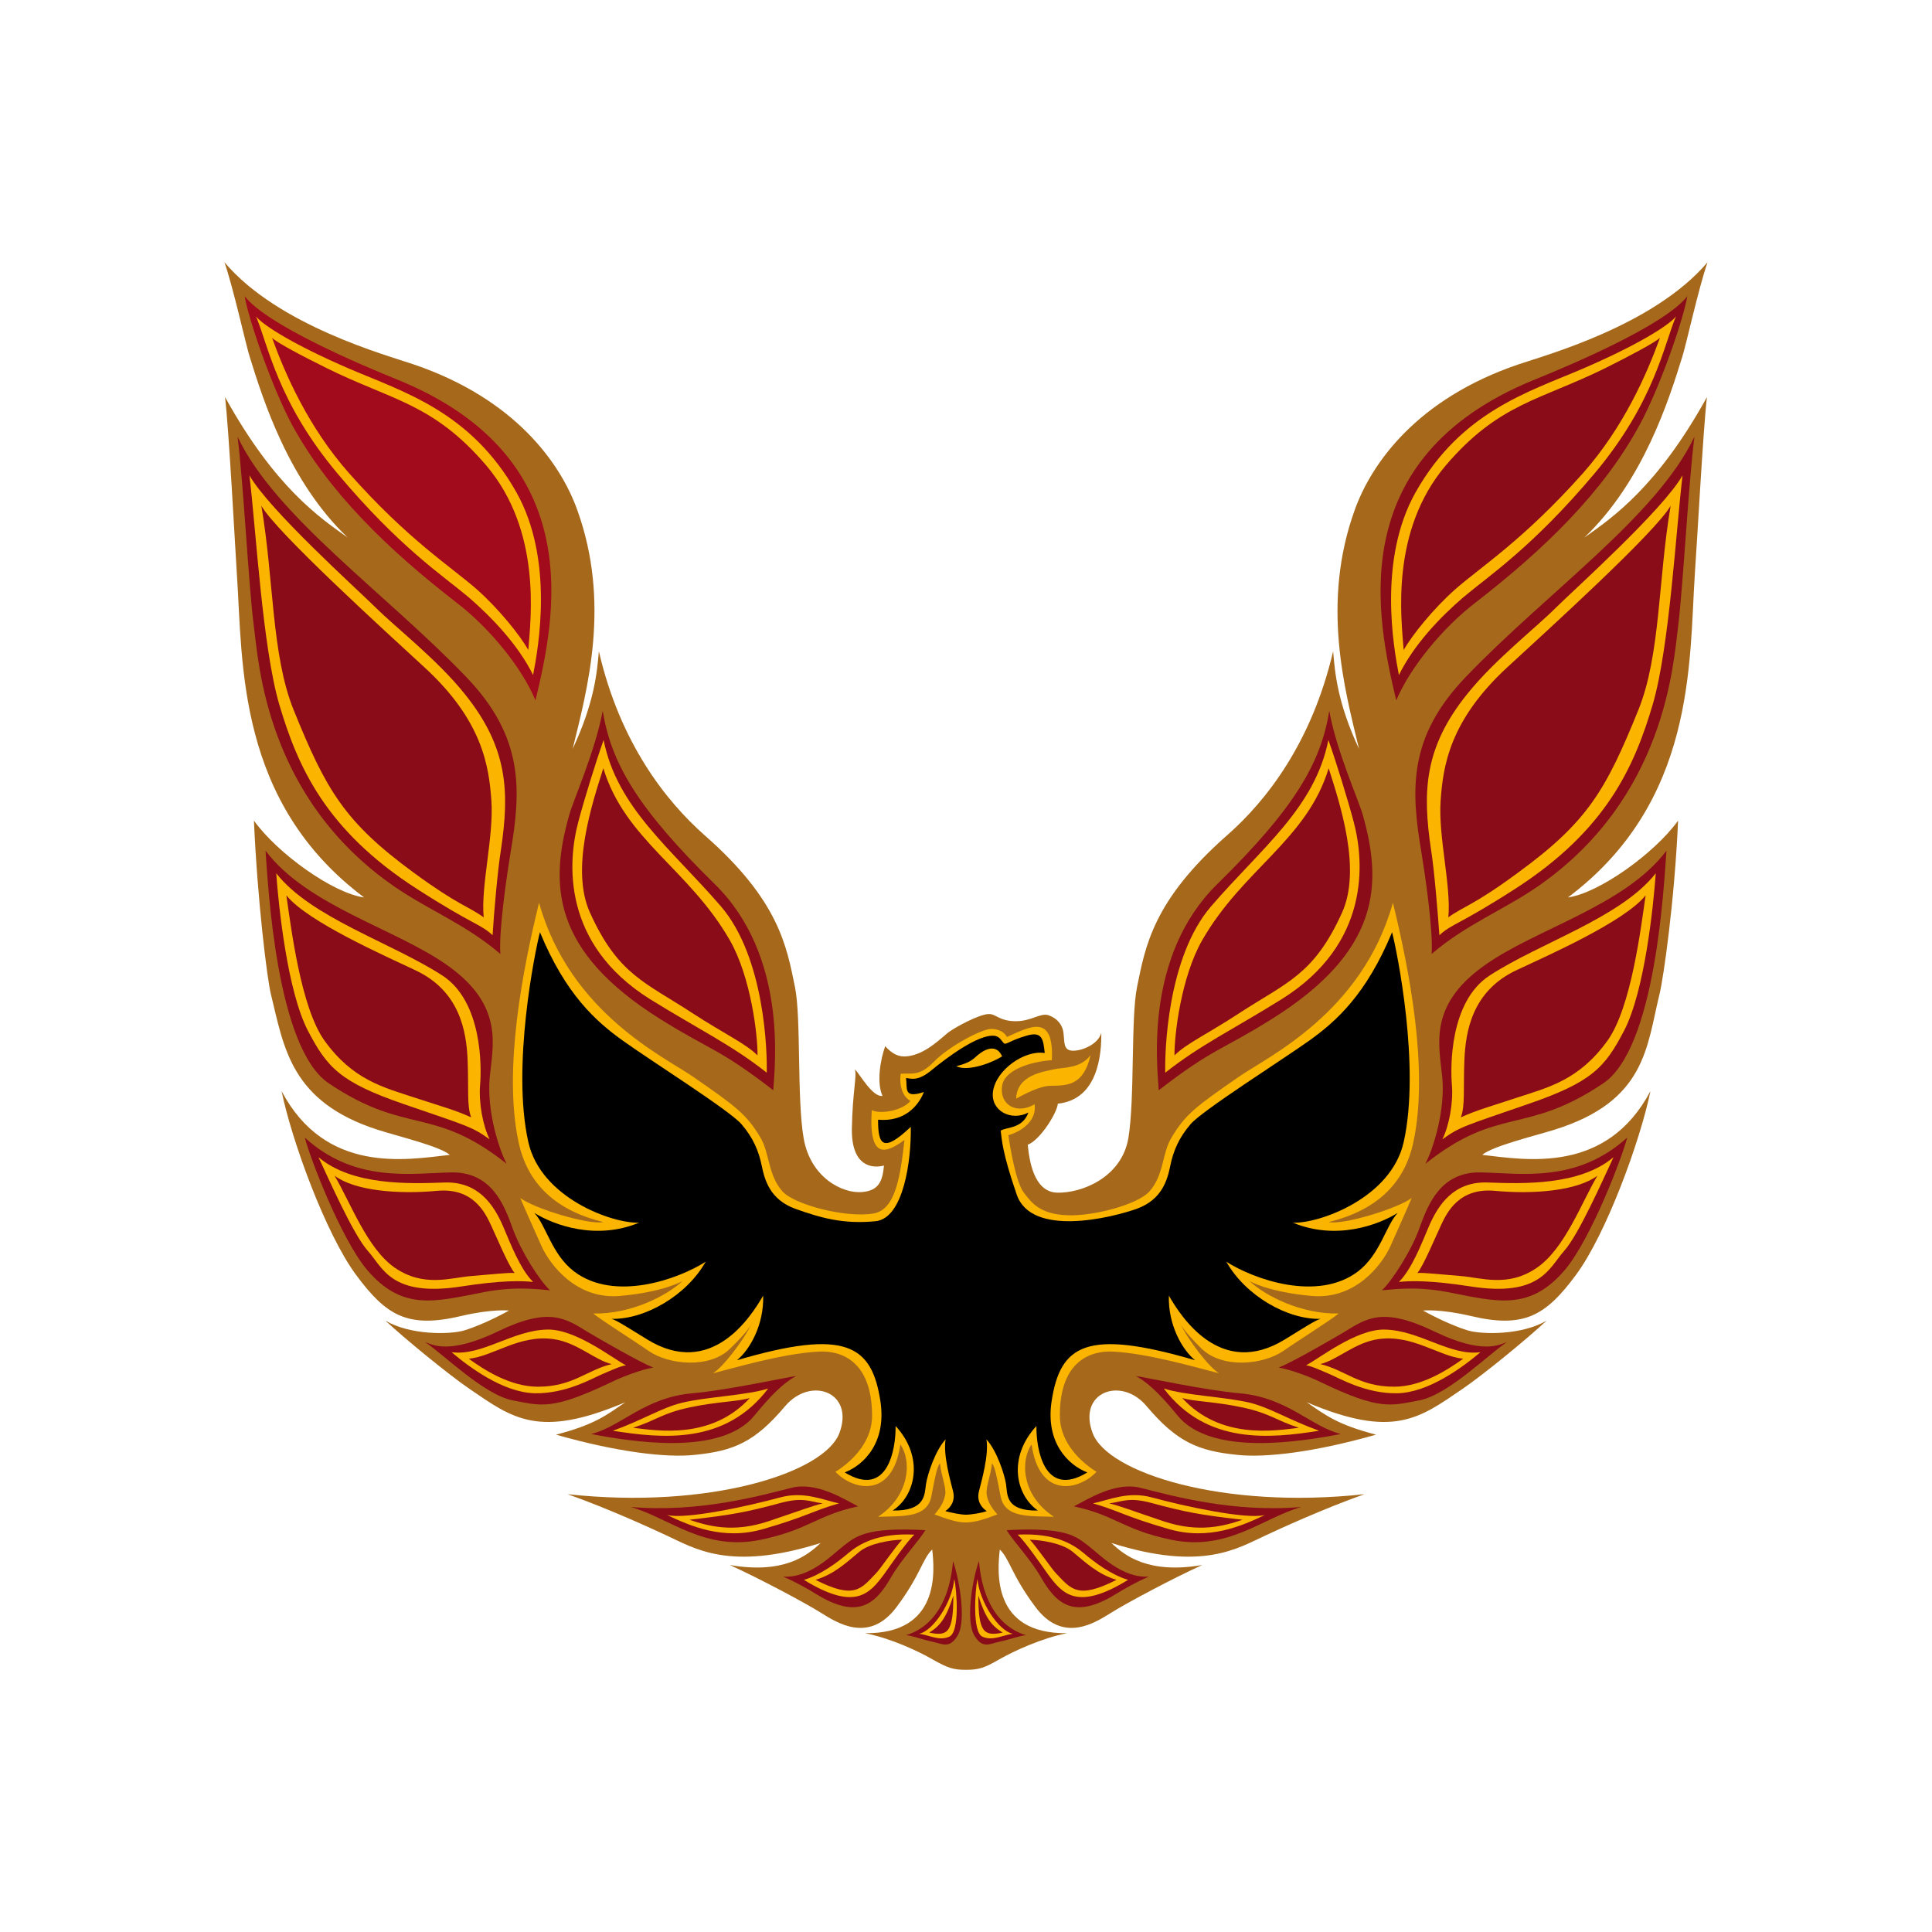 <?xml version="1.0" encoding="UTF-8"?>
<!-- Generator: Adobe Illustrator 27.1.1, SVG Export Plug-In . SVG Version: 6.00 Build 0)  -->
<svg xmlns="http://www.w3.org/2000/svg" xmlns:xlink="http://www.w3.org/1999/xlink" version="1.1" id="Layer_1" x="0px" y="0px" viewBox="0 0 1728 1728" style="enable-background:new 0 0 1728 1728;" xml:space="preserve">
<style type="text/css">
	.st0{fill-rule:evenodd;clip-rule:evenodd;fill:#A6691B;}
	.st1{fill-rule:evenodd;clip-rule:evenodd;fill:#890C18;}
	.st2{fill-rule:evenodd;clip-rule:evenodd;fill:#A20B1B;}
	.st3{fill-rule:evenodd;clip-rule:evenodd;fill:#FBB500;}
	.st4{fill-rule:evenodd;clip-rule:evenodd;}
</style>
<g>
	<path class="st0" d="M761.91,1010.02c0.53-33.54,4.79-48.18,2.66-53.78c4.79,5.06,15.97,25.29,24.76,23.96   c-5.32-11.45-2.13-31.95,2.4-44.46c6.12,6.65,11.71,9.85,19.43,9.05c16.5-1.6,30.35-16.24,37.27-21.56   c6.92-5.06,26.89-15.71,35.41-16.24c6.92-0.53,9.58,6.39,24.76,6.39c14.11,0,21.83-7.72,29.28-5.32   c7.45,2.66,12.51,8.25,13.31,15.97c1.06,7.99-0.27,15.17,7.72,15.71c8.25,0.53,23.43-5.59,26.09-15.97   c0.27,18.63-2.66,59.63-38.86,63.36c-0.53,7.99-15.71,32.48-26.89,36.74c1.33,13.84,5.32,42.33,26.35,42.86   c21.56,0.53,57.5-13.31,63.62-48.72c5.86-35.41,2.13-107.28,7.72-134.97c7.45-36.74,14.38-77.73,80.66-136.03   c34.87-30.61,75.6-82.53,94.77-164.52c1.6,18.9,3.73,45.79,23.16,87.32c-12.78-53.24-34.08-130.18-3.73-214.03   c14.91-41.26,55.37-99.03,146.41-129.91c24.23-8.25,120.86-34.61,169.04-91.31c-7.99,22.89-19.43,75.07-22.63,84.66   c-11.98,38.6-34.87,111.27-87.58,161.59c25.55-18.1,65.22-45.26,109.68-125.65c-3.46,29.02-8.79,130.18-10.91,159.46   c-5.06,78.53,0.53,202.59-113.4,288.04c27.42-3.73,77.2-39.13,98.5-68.68c-3.19,72.14-13.05,140.29-16.5,154.67   c-11.71,47.65-11.98,96.37-94.5,121.92c-17.3,5.33-55.37,14.64-64.16,22.36c39.4,4.53,111.01,17.3,150.41-56.97   c-9.05,44.19-39.4,127.52-66.55,164.25c-27.15,36.74-46.59,48.18-94.5,36.74c-27.42-6.39-42.33-4.79-42.33-4.79   s21.03,11.98,40.2,17.84c12.78,3.73,48.18,4.26,70.28-8.78c-16.77,15.71-55.64,47.65-75.07,60.96   c-38.6,26.35-61.76,44.99-139.49,11.98c16.77,11.45,27.15,19.96,62.03,29.02c-55.11,15.71-98.76,20.76-123.79,18.1   c-35.14-3.46-54.31-11.45-81.46-43.66c-22.9-27.15-62.03-12.24-48.18,24.23c13.31,35.41,116.07,68.41,243.05,54.57   c-37.53,13.31-76.67,31.41-88.12,36.74c-25.02,11.45-56.43,32.74-138.16,6.92c11.98,11.45,33.28,27.95,81.19,19.7   c-25.82,11.71-67.88,34.07-81.73,42.86c-13.84,8.52-42.86,27.95-67.62-5.59c-21.29-28.48-22.89-42.86-31.68-51.11   c-2.13,19.17-7.45,75.6,60.16,74.81c-22.1,4.26-47.12,15.71-60.7,23.43c-13.31,7.72-18.37,9.32-29.81,9.32   c-11.18,0-16.24-1.6-29.82-9.32c-13.31-7.72-38.33-19.17-60.43-23.43c67.35,0.8,62.29-55.64,60.16-74.81   c-8.78,8.25-10.38,22.63-31.68,51.11c-24.76,33.54-53.78,14.11-67.62,5.59c-13.84-8.78-55.9-31.15-81.73-42.86   c47.92,8.25,69.21-8.25,81.19-19.7c-81.73,25.82-113.14,4.53-138.16-6.92c-11.45-5.33-50.58-23.43-88.12-36.74   c126.98,13.84,229.74-19.17,243.05-54.57c13.84-36.47-25.29-51.38-48.45-24.23c-27.15,32.21-46.05,40.2-81.19,43.66   c-25.02,2.66-68.68-2.4-123.79-18.1c34.87-9.05,45.26-17.57,62.03-29.02c-77.73,33.01-100.89,14.37-139.49-11.98   c-19.43-13.31-58.3-45.26-75.07-60.96c22.1,13.04,57.5,12.51,70.28,8.78c19.17-5.86,40.2-17.84,40.2-17.84s-15.17-1.6-42.33,4.79   c-48.18,11.45-67.35,0-94.5-36.74c-27.15-36.74-57.5-120.06-66.55-164.25c39.4,74.27,111.01,61.49,150.41,56.97   c-8.79-7.72-46.85-16.77-64.16-22.36c-78.26-25.02-84.12-73.74-95.83-121.39c-3.46-14.37-11.98-83.06-15.17-155.2   c21.3,29.55,70.81,64.95,98.5,68.68C211.65,717.19,217.24,593.13,211.92,514.6c-1.86-29.28-7.19-130.44-10.65-159.46   c44.46,80.39,84.12,107.55,109.68,125.65c-52.71-50.31-75.6-122.99-87.58-161.59c-3.19-9.59-14.64-61.76-22.63-84.66   c47.92,56.7,144.82,83.06,169.04,91.31c91.04,30.88,131.51,88.65,146.41,129.91c30.35,83.86,9.05,160.79-3.99,214.03   c19.43-41.53,21.83-68.42,23.43-87.32c18.9,81.99,59.9,133.9,94.5,164.52c66.55,58.3,73.47,99.29,80.93,136.03   c5.59,27.69,1.6,99.56,7.72,134.97c6.12,35.41,34.87,49.78,52.44,48.18c14.91-1.33,18.1-9.85,19.43-23.69   C780.54,1045.15,761.64,1043.82,761.91,1010.02L761.91,1010.02z"></path>
	<path class="st1" d="M875.58,1396.29c-4.79,12.51-12.51,51.64-4.26,66.29c7.45,12.78,14.11,7.45,22.36,5.86   c9.85-2.13,19.43-5.86,24.23-5.86C901.14,1457.78,879.57,1441.81,875.58,1396.29L875.58,1396.29z"></path>
	<path class="st1" d="M810.09,1462.57c4.53,0,14.38,3.73,23.96,5.86c8.52,1.6,15.18,6.92,22.63-5.86   c8.25-14.64,0.27-53.78-4.26-66.29C848.43,1441.81,826.86,1457.78,810.09,1462.57L810.09,1462.57z"></path>
	<path class="st1" d="M754.72,1382.44c-10.65,8.25-30.35,29.28-54.31,27.69c11.18,4.79,21.56,10.65,29.28,15.44   c37.8,23.43,53.51,9.32,67.62-15.44c9.58-16.24,25.02-32.48,30.35-41.53C774.15,1365.67,765.64,1374.19,754.72,1382.44   L754.72,1382.44z"></path>
	<path class="st1" d="M767.5,1347.3c-13.31-6.92-37.8-22.36-59.9-16.51c-27.42,6.92-82.79,22.36-143.49,17.04   c35.14,10.12,66.02,39.93,116.6,29.28C723.84,1368.07,730.23,1355.29,767.5,1347.3L767.5,1347.3z"></path>
	<path class="st1" d="M619.49,1246.14c-43.12,3.73-63.89,29.81-90.78,36.47c36.74,6.92,111.01,18.9,142.95-13.04   c4.79-4.79,22.36-29.28,40.47-38.87C702.54,1232.03,650.1,1243.48,619.49,1246.14L619.49,1246.14z"></path>
	<path class="st1" d="M584.35,1223.25c-13.04-5.33-47.92-25.56-58.3-31.68c-19.97-12.24-34.34-23.16-80.66-0.8   c-44.19,21.3-58.83,11.71-65.22,9.58c16.77,11.18,52.98,47.38,78.53,52.18c25.29,4.79,34.87,9.05,87.32-15.97   C562.78,1228.31,580.35,1223.52,584.35,1223.25L584.35,1223.25z"></path>
	<path class="st1" d="M491.97,1154.04c-9.58-8.79-26.36-35.41-33.54-55.64c-7.45-20.5-18.64-50.58-55.11-49.78   c-36.21,0.8-85.99,9.58-130.71-31.15c4.79,18.64,32.21,89.98,55.37,117.93c31.95,37.8,61.23,28.75,105.15,20.23   C462.69,1150.04,482.92,1153.5,491.97,1154.04L491.97,1154.04z"></path>
	<path class="st1" d="M453.11,1040.9c-7.72-15.17-17.57-47.92-15.17-76.67c2.66-28.48,13.31-64.16-36.74-100.09   c-46.59-33.54-125.92-53.24-163.72-103.29c2.4,31.94,9.59,176.76,56.7,208.17C363.93,1015.87,387.09,988.45,453.11,1040.9   L453.11,1040.9z"></path>
	<path class="st1" d="M447.52,853.22c-1.6-21.56,6.66-75.87,9.05-90.24c9.58-56.44,12.24-103.56-39.67-157.6   c-72.41-75.34-170.64-143.49-204.45-214.83c5.32,41,9.85,133.64,14.64,169.84c4.26,32.48,10.91,153.6,126.18,232.93   C384.42,814.62,416.37,826.6,447.52,853.22L447.52,853.22z"></path>
	<path class="st2" d="M478.93,626.41c17.04-71.08,49.78-215.9-122.46-286.44c-34.34-13.84-117.66-49.25-137.63-75.07   c3.46,21.03,24.76,82.26,42.33,115c32.74,60.16,85.45,111.28,146.95,158.93C437.67,561.45,466.68,596.86,478.93,626.41   L478.93,626.41z"></path>
	<path class="st1" d="M691.63,975.14c1.33-22.1,13.04-120.33-52.44-184.48c-68.68-67.35-92.64-108.08-100.09-154.93   c-6.66,35.67-25.82,78.8-29.82,92.64c-18.1,63.09-15.44,122.46,80.93,182.89C636.53,940.27,642.38,937.08,691.63,975.14   L691.63,975.14z"></path>
	<path class="st1" d="M900.34,1368.6c5.32,9.05,20.76,25.29,30.35,41.53c14.11,24.76,29.81,38.87,67.62,15.44   c7.72-4.79,18.1-10.65,29.28-15.44c-23.96,1.6-43.66-19.43-54.31-27.69C962.36,1374.19,953.85,1365.67,900.34,1368.6L900.34,1368.6   z"></path>
	<path class="st1" d="M1047.28,1377.12c50.58,10.65,81.46-19.17,116.6-29.28c-60.7,5.32-116.07-10.12-143.49-17.04   c-22.1-5.86-46.59,9.59-59.9,16.51C997.77,1355.29,1004.16,1368.07,1047.28,1377.12L1047.28,1377.12z"></path>
	<path class="st1" d="M1015.87,1230.7c18.1,9.59,35.67,34.08,40.47,38.87c31.94,31.95,106.22,19.97,142.95,13.04   c-26.89-6.66-47.65-32.74-90.78-36.47C1077.9,1243.48,1025.19,1232.03,1015.87,1230.7L1015.87,1230.7z"></path>
	<path class="st1" d="M1181.99,1236.56c52.18,25.02,61.76,20.76,87.32,15.97c25.56-4.79,61.76-41,78.53-52.18   c-6.39,2.13-21.03,11.71-65.22-9.58c-46.32-22.36-60.69-11.45-80.66,0.8c-10.38,6.12-45.26,26.35-58.3,31.68   C1147.65,1223.52,1165.22,1228.31,1181.99,1236.56L1181.99,1236.56z"></path>
	<path class="st1" d="M1294.59,1155.63c44.19,8.52,73.47,17.57,105.42-20.23c23.16-27.95,50.58-99.3,55.37-117.93   c-44.99,40.73-94.5,31.95-130.97,31.15c-36.21-0.8-47.39,29.28-54.84,49.78c-7.19,20.23-24.23,46.85-33.54,55.64   C1245.08,1153.5,1265.31,1150.04,1294.59,1155.63L1294.59,1155.63z"></path>
	<path class="st1" d="M1433.82,969.02c47.12-31.41,54.31-176.23,56.7-208.17c-37.8,50.05-117.4,69.74-163.72,103.29   c-50.05,35.94-39.4,71.61-36.74,100.09c2.4,28.75-7.45,61.49-15.17,76.67C1340.91,988.45,1364.07,1015.87,1433.82,969.02   L1433.82,969.02z"></path>
	<path class="st1" d="M1374.72,793.32c115.27-79.33,121.92-200.45,126.18-232.93c4.53-36.21,9.32-128.85,14.64-169.84   c-33.81,71.34-132.31,139.49-204.45,214.83c-51.91,54.04-49.25,101.16-39.67,157.6c2.4,14.38,10.65,68.68,9.05,90.24   C1311.63,826.6,1343.58,814.62,1374.72,793.32L1374.72,793.32z"></path>
	<path class="st1" d="M1319.88,538.83c61.49-47.65,114.2-98.76,146.68-158.93c17.84-32.74,39.13-93.97,42.59-115   c-19.96,25.82-103.29,61.23-137.63,75.07c-172.24,70.55-139.49,215.36-122.72,286.44C1261.32,596.86,1290.33,561.45,1319.88,538.83   L1319.88,538.83z"></path>
	<path class="st1" d="M1137.8,911.25c96.37-60.43,99.03-119.8,80.93-182.89c-3.99-13.84-23.43-56.97-29.82-92.64   c-7.45,46.85-31.41,87.58-100.09,154.93c-65.49,64.16-53.77,162.39-52.44,184.48C1085.62,937.08,1091.47,940.27,1137.8,911.25   L1137.8,911.25z"></path>
	<path class="st3" d="M781.34,1085.35c-25.29,4.26-70.55-7.98-81.19-19.43c-13.31-14.64-11.71-34.07-19.7-47.92   c-12.51-21.3-22.36-28.48-60.43-54.84c-25.02-17.57-110.21-56.7-137.9-155.73c-14.38,58.83-32.21,148.81-18.37,213.76   c7.99,38.07,33.81,61.5,75.87,71.88c-13.04,2.66-61.49-11.98-74.27-21.56c4.26,10.38,15.44,34.87,18.9,42.86   c7.72,17.04,31.41,48.18,70.28,44.73c39.13-3.46,55.9-13.31,55.9-13.31c-13.84,13.04-46.32,29.82-79.86,29.02   c9.05,7.19,37.54,25.02,49.25,33.27c18.37,12.78,54.84,16.24,73.21-1.86c18.63-18.1,19.96-23.69,19.96-23.69   c-8.25,17.3-27.15,41-35.41,45.79c18.1-4.53,62.56-17.84,94.77-19.43c19.7-1.07,47.38,7.98,47.65,56.97   c0.27,21.3-14.64,39.13-32.75,50.58c15.97,16.77,51.11,24.22,58.04-24.49c9.85,13.58,9.32,45.26-19.97,64.69   c22.1-0.8,43.66,1.33,47.65-18.1c3.73-19.43,5.06-26.09,7.72-29.82c1.33,11.98,5.59,21.03,4.79,27.69   c-1.07,6.39-3.99,11.71-9.59,18.1c9.85,3.73,19.43,7.19,27.95,7.19c8.78,0,18.37-3.46,28.22-7.19c-5.59-6.39-8.79-11.71-9.59-18.1   c-0.8-6.65,3.46-15.71,4.79-27.69c2.66,3.73,3.99,10.38,7.72,29.82c3.99,19.43,25.56,17.3,47.65,18.1   c-29.55-19.43-29.81-50.85-19.97-64.69c6.92,48.72,42.06,41.26,58.04,24.49c-18.1-11.45-33.01-29.28-32.75-50.58   c0-48.98,27.95-58.03,47.65-56.97c31.95,1.6,76.67,14.91,94.77,19.43c-8.25-4.79-27.15-28.49-35.41-45.79c0,0,1.33,5.59,19.7,23.69   c18.63,18.1,55.1,14.64,73.47,1.86c11.71-8.25,40.2-26.09,49.25-33.27c-33.54,0.8-66.02-15.97-79.86-29.02   c0,0,16.77,9.85,55.64,13.31c39.13,3.46,62.83-27.69,70.55-44.73c3.46-7.98,14.64-32.48,18.9-42.86   c-12.78,9.59-61.23,24.23-74.27,21.56c42.06-10.38,67.88-33.81,75.87-71.88c13.84-64.95-3.99-154.93-18.37-213.76   c-27.69,99.03-112.87,138.16-137.9,155.73c-38.07,26.36-47.92,33.54-60.43,54.84c-8.25,13.84-6.39,33.28-19.7,47.92   c-10.65,11.45-49.25,21.83-72.67,21.03c-25.02-0.8-32.48-11.18-39.4-20.23c-6.92-9.05-11.98-38.33-13.84-51.38   c13.84-3.99,25.56-14.38,23.43-27.69c-15.97,9.58-31.68,0.53-29.02-16.5c2.66-16.77,32.74-22.36,44.46-22.9   c2.13-43.12-20.76-29.28-40.2-20.76c0,0-2.93-7.19-14.11-7.19c-8.25,0-37.27,15.17-51.11,29.28   c-13.84,14.37-21.56,9.58-29.82,10.91c-1.33,11.18,1.86,20.23,8.78,24.22c-7.72,9.05-27.15,11.98-34.61,8.25   c-2.93,46.05,13.84,37.8,29.28,26.62C805.3,1051.28,801.31,1081.89,781.34,1085.35L781.34,1085.35z"></path>
	<path class="st3" d="M822.07,1461.24c9.59,1.33,17.84,6.65,26.89,2.66c9.58-3.99,6.92-41.53,4.53-51.64   C851.89,1432.76,834.58,1458.84,822.07,1461.24L822.07,1461.24z M831.12,1460.18c9.85-5.86,15.44-13.58,21.56-33.01   C852.69,1459.64,847.89,1463.9,831.12,1460.18L831.12,1460.18z"></path>
	<path class="st3" d="M758.45,1389.36c-9.05,7.72-24.22,19.17-39.4,23.69c45.52,27.95,58.57,12.78,71.88-5.32   c5.86-8.25,19.97-28.75,26.89-35.14C785.34,1370.99,768.83,1380.58,758.45,1389.36L758.45,1389.36z M783.74,1406.93   c-13.58,14.11-19.17,23.96-54.31,6.12c17.04-5.32,27.15-15.17,39.4-25.29c8.78-7.19,26.89-10.38,38.07-10.65   C800.78,1383.51,787.2,1403.47,783.74,1406.93L783.74,1406.93z"></path>
	<path class="st3" d="M697.75,1339.32c-28.22,7.72-84.39,19.97-101.16,15.71c19.97,9.32,49.78,23.16,86.25,12.51   c38.87-11.18,45.52-16.77,67.62-22.9C736.35,1341.71,719.05,1333.46,697.75,1339.32L697.75,1339.32z M616.56,1359.28   c37.8-4.26,51.64-6.92,81.19-14.91c20.5-5.59,26.09-1.33,38.07,0.27c-9.05,2.13-19.96,6.39-48.45,15.97   C655.43,1371.26,633.33,1364.87,616.56,1359.28L616.56,1359.28z"></path>
	<path class="st3" d="M687.1,1241.88c-18.64,6.12-55.37,7.45-77.2,12.78c-18.37,4.53-35.14,15.44-61.76,25.02   C592.33,1286.61,648.77,1292.46,687.1,1241.88L687.1,1241.88z M566.25,1277.02c21.3-6.92,25.55-12.78,50.05-18.1   c24.49-5.32,44.19-5.32,54.31-8.52C636.53,1287.67,588.34,1279.69,566.25,1277.02L566.25,1277.02z"></path>
	<path class="st3" d="M489.58,1189.17c-31.15,0.53-58.57,23.96-85.72,20.23c15.71,13.31,46.32,36.2,74.54,36.74   c27.95,0.53,51.91-13.58,60.16-17.04c8.25-3.46,15.97-7.19,21.3-7.99C548.68,1215.53,515.13,1188.64,489.58,1189.17L489.58,1189.17   z M481.06,1240.29c-24.76,0-48.18-15.18-61.76-25.02c21.83-2.13,45.26-21.83,75.6-17.57c21.3,2.93,36.74,18.64,52.18,22.36   C524.72,1225.38,512.47,1240.29,481.06,1240.29L481.06,1240.29z"></path>
	<path class="st3" d="M476.8,1146.58c-11.71-11.71-20.23-34.34-26.62-49.25c-8.52-19.96-22.63-41-53.24-39.66   c-30.88,1.07-81.73,2.93-112.07-22.63c9.05,19.17,30.88,68.95,44.19,83.86c13.58,15.17,20.76,41.53,83.86,31.68   C449.11,1144.98,466.68,1145.52,476.8,1146.58L476.8,1146.58z M353.01,1133.8c-24.76-17.3-39.4-58.03-53.77-82.26   c18.1,13.58,56.97,16.77,91.31,13.58c32.74-3.19,43.39,19.7,48.45,30.35c4.79,10.12,15.71,36.47,21.29,43.13   c-5.59-0.53-21.56,1.33-38.33,2.66C403.33,1142.59,379.37,1151.91,353.01,1133.8L353.01,1133.8z"></path>
	<path class="st3" d="M361.53,987.65c55.64,19.17,60.69,19.97,76.4,31.41c-6.12-12.51-9.85-32.74-8.52-48.72   c1.33-15.97,2.13-74.27-33.54-97.7c-46.05-29.81-117.4-51.64-148.81-91.57c2.13,29.28,9.85,104.88,28.22,140.56   C292.58,954.91,304.3,967.96,361.53,987.65L361.53,987.65z M256.11,800.78c18.9,23.69,88.65,54.31,115.54,67.09   c39.67,18.63,45.52,54.57,46.59,80.39c1.06,26.09-0.8,40.73,3.19,51.11c-15.44-6.92-24.49-9.05-50.31-17.57   c-28.49-9.32-55.64-15.97-80.93-51.11C268.89,900.87,260.37,829.53,256.11,800.78L256.11,800.78z"></path>
	<path class="st3" d="M372.71,794.92c51.38,33.01,56.17,30.88,67.88,41.53c1.07-18.9,4.53-58.3,7.45-76.4   c7.72-51.91,6.39-91.31-32.48-139.49c-24.49-30.61-62.29-59.9-79.6-77.2c-17.3-17.04-95.3-87.32-112.87-118.2   c5.86,48.45,11.71,153.6,26.62,204.71C266.23,685.77,291.25,742.47,372.71,794.92L372.71,794.92z M379.63,596.86   c51.91,47.65,57.77,88.38,59.9,119.79c2.13,31.95-9.58,75.6-6.92,103.82c-13.58-9.85-22.63-10.65-62.56-39.93   c-61.76-45.26-78.26-73.47-107.55-145.88c-19.7-48.98-17.57-116.87-28.75-182.35C246.79,475.73,345.56,565.45,379.63,596.86   L379.63,596.86z"></path>
	<path class="st3" d="M419.3,534.3c20.23,17.57,44.19,42.33,57.5,69.48c4.79-24.76,18.9-103.29-14.91-163.45   C421.16,368.18,361,350.61,312.55,329.85c-48.18-20.76-76.67-38.33-83.59-46.85c10.91,25.29,18.9,76.14,72.94,140.56   C357.27,489.58,395.87,514.6,419.3,534.3L419.3,534.3z M292.32,329.32c58.03,28.75,95.04,31.41,142.42,86.78   c50.05,58.83,39.93,137.1,37.8,165.31c-7.45-13.31-26.36-36.74-45.79-54.04c-22.89-20.23-61.49-44.19-114.74-104.35   c-36.21-41-56.97-88.38-68.68-120.86C247.59,306.42,269.69,318.14,292.32,329.32L292.32,329.32z"></path>
	<path class="st3" d="M581.42,893.68c42.86,26.62,73.21,41,104.35,65.75c0.53-18.1-1.6-103.02-41-148.81   c-44.99-52.18-92.91-88.12-104.89-148.81c-6.92,19.43-17.57,54.04-22.63,73.21C507.68,770.96,502.35,844.17,581.42,893.68   L581.42,893.68z M539.63,687.1c19.43,64.16,76.67,90.25,113.14,153.87c18.9,33.01,25.02,85.19,24.76,103.02   c-10.12-10.38-30.35-19.7-57.77-37.54c-42.59-27.95-66.82-34.34-92.11-90.24C510.08,777.35,529.51,719.05,539.63,687.1   L539.63,687.1z"></path>
	<path class="st3" d="M874.25,1412.26c-2.13,10.12-4.79,47.65,4.53,51.64c9.05,3.99,17.57-1.33,27.15-2.66   C893.15,1458.84,876.11,1432.76,874.25,1412.26L874.25,1412.26z M875.05,1427.17c6.12,19.43,11.71,27.15,21.83,33.01   C879.84,1463.9,875.05,1459.64,875.05,1427.17L875.05,1427.17z"></path>
	<path class="st3" d="M910.19,1372.59c6.92,6.39,21.03,26.89,26.89,35.14c13.31,18.1,26.35,33.28,71.88,5.32   c-15.17-4.53-30.35-15.97-39.4-23.69C959.17,1380.58,942.66,1370.99,910.19,1372.59L910.19,1372.59z M921.1,1377.12   c11.18,0.27,29.28,3.46,38.07,10.65c12.25,10.12,22.36,19.97,39.4,25.29c-35.14,17.84-40.73,7.99-54.31-6.12   C940.8,1403.47,927.22,1383.51,921.1,1377.12L921.1,1377.12z"></path>
	<path class="st3" d="M977.54,1344.64c21.83,6.12,28.75,11.71,67.62,22.9c36.47,10.65,66.29-3.19,86.25-12.51   c-16.77,4.26-72.94-7.99-101.16-15.71C1008.95,1333.46,991.65,1341.71,977.54,1344.64L977.54,1344.64z M1040.63,1360.61   c-28.49-9.58-39.4-13.84-48.45-15.97c11.98-1.6,17.57-5.86,38.07-0.27c29.55,7.99,43.39,10.65,81.19,14.91   C1094.67,1364.87,1072.57,1371.26,1040.63,1360.61L1040.63,1360.61z"></path>
	<path class="st3" d="M1179.86,1279.69c-26.62-9.58-43.66-20.5-61.76-25.02c-21.83-5.32-58.57-6.65-77.2-12.78   C1079.23,1292.46,1135.67,1286.61,1179.86,1279.69L1179.86,1279.69z M1057.4,1250.4c10.12,3.19,29.82,3.19,54.31,8.52   c24.49,5.33,28.75,11.18,50.05,18.1C1139.66,1279.69,1091.47,1287.67,1057.4,1250.4L1057.4,1250.4z"></path>
	<path class="st3" d="M1168.14,1221.12c5.33,0.8,13.04,4.53,21.3,7.99c8.25,3.46,32.21,17.57,60.16,17.04   c28.22-0.53,58.83-23.43,74.54-36.74c-27.15,3.72-54.57-19.7-85.72-20.23C1212.87,1188.64,1179.32,1215.53,1168.14,1221.12   L1168.14,1221.12z M1180.92,1220.05c15.44-3.72,30.88-19.43,52.18-22.36c30.35-4.26,53.77,15.44,75.6,17.57   c-13.84,9.85-37,25.02-61.76,25.02C1215.53,1240.29,1203.28,1225.38,1180.92,1220.05L1180.92,1220.05z"></path>
	<path class="st3" d="M1315.09,1150.57c62.83,9.85,70.28-16.5,83.86-31.68c13.31-14.91,35.14-64.69,44.19-83.86   c-30.35,25.56-81.19,23.69-112.07,22.63c-30.61-1.33-44.72,19.7-53.24,39.66c-6.39,14.91-14.91,37.54-26.62,49.25   C1261.32,1145.52,1278.89,1144.98,1315.09,1150.57L1315.09,1150.57z M1306.04,1141.26c-16.77-1.33-32.74-3.19-38.33-2.66   c5.59-6.66,16.5-33.01,21.3-43.13c5.06-10.65,15.71-33.54,48.45-30.35c34.08,3.19,73.21,0,91.31-13.58   c-14.37,24.22-29.02,64.95-54.04,82.26C1348.63,1151.91,1324.67,1142.59,1306.04,1141.26L1306.04,1141.26z"></path>
	<path class="st3" d="M1452.72,921.63c18.37-35.67,26.09-111.28,28.22-140.56c-31.41,39.93-103.02,61.76-148.81,91.57   c-35.67,23.43-34.87,81.73-33.54,97.7c1.33,15.97-2.4,36.2-8.52,48.72c15.71-11.45,20.76-12.24,76.14-31.41   C1423.7,967.96,1435.42,954.91,1452.72,921.63L1452.72,921.63z M1437.81,930.69c-25.29,35.14-52.44,41.79-81.19,51.11   c-25.56,8.52-34.61,10.65-50.05,17.57c3.99-10.38,2.13-25.02,3.19-51.11c1.07-25.82,6.92-61.76,46.32-80.39   c27.15-12.78,96.9-43.39,115.8-67.09C1467.63,829.53,1459.11,900.87,1437.81,930.69L1437.81,930.69z"></path>
	<path class="st3" d="M1478.28,629.87c14.91-51.11,20.76-156.26,26.62-204.71c-17.57,30.88-95.83,101.16-113.14,118.2   c-17.04,17.3-54.84,46.59-79.33,77.2c-38.87,48.18-40.2,87.58-32.48,139.49c2.93,18.1,6.12,57.5,7.45,76.4   c11.71-10.65,16.5-8.52,67.88-41.53C1436.75,742.47,1461.77,685.77,1478.28,629.87L1478.28,629.87z M1494.25,452.31   c-11.18,65.49-9.05,133.37-28.75,182.35c-29.28,72.41-45.79,100.63-107.81,145.88c-39.67,29.28-48.72,30.08-62.29,39.93   c2.66-28.22-9.05-71.88-6.92-103.82c2.13-31.41,7.98-72.14,59.63-119.79C1382.18,565.45,1481.21,475.73,1494.25,452.31   L1494.25,452.31z"></path>
	<path class="st3" d="M1426.1,423.56c54.04-64.42,62.03-115.27,72.94-140.56c-6.92,8.52-35.41,26.09-83.59,46.85   c-48.45,20.76-108.61,38.33-149.34,110.48c-33.81,60.16-19.7,138.7-14.91,163.45c13.31-27.15,37-51.91,57.5-69.48   C1332.13,514.6,1370.46,489.58,1426.1,423.56L1426.1,423.56z M1484.67,302.16c-11.71,32.48-32.48,79.86-68.68,120.86   c-53.51,60.16-91.84,84.12-114.74,104.35c-19.43,17.3-38.33,40.73-45.79,54.04c-2.13-28.22-12.24-106.48,37.8-165.31   c47.38-55.37,84.12-58.04,142.42-86.78C1458.05,318.14,1480.14,306.42,1484.67,302.16L1484.67,302.16z"></path>
	<path class="st3" d="M1210.74,735.02c-5.06-19.17-15.71-53.77-22.63-73.21c-11.98,60.7-59.9,96.64-104.89,148.81   c-39.4,45.79-41.53,130.71-41,148.81c31.15-24.76,61.49-39.13,104.09-65.75C1225.65,844.17,1220.32,770.96,1210.74,735.02   L1210.74,735.02z M1200.36,816.22c-25.29,55.9-49.52,62.29-92.38,90.24c-27.15,17.84-47.39,27.15-57.5,37.54   c-0.27-17.84,5.86-70.01,24.76-103.02c36.47-63.62,93.71-89.71,113.14-153.87C1198.49,719.05,1217.92,777.35,1200.36,816.22   L1200.36,816.22z"></path>
	<path class="st3" d="M975.41,943.73c-9.58,12.51-24.49,10.65-33.28,12.78c-8.79,2.13-32.48,4.79-33.28,26.09   c7.45-3.99,20.76-11.18,30.35-11.45C953.85,970.88,969.02,971.68,975.41,943.73L975.41,943.73z"></path>
	<path class="st4" d="M863.87,1354.76c-4.79,0-13.31-1.86-18.37-3.2c5.06-3.46,9.05-9.32,6.92-17.84   c-2.13-8.52-9.05-32.48-6.66-46.32c-9.05,9.58-16.24,31.15-17.57,40.2c-1.33,9.05-0.27,23.96-29.81,23.43   c20.5-13.05,28.48-47.65,2.66-75.61c0.27,19.97-6.66,65.22-45.52,41.53c17.3-6.65,37.53-26.89,31.94-63.62   c-7.72-50.58-31.15-65.22-128.31-36.74c11.71-9.58,24.23-31.95,23.43-57.77c-10.92,18.9-46.32,74.54-103.82,39.13   c-17.3-10.65-27.95-17.57-31.95-18.37c29.55,0.8,67.09-20.5,84.39-51.11c-25.02,15.97-81.73,35.94-117.66,8.78   c-20.23-15.44-25.02-41.26-35.67-52.44c17.57,10.91,55.11,24.76,93.71,8.78c-23.96,0.8-87.85-22.1-99.03-72.14   c-15.17-67.62,6.12-171.17,10.38-187.68c22.9,55.37,49.78,79.6,74.01,96.9c23.96,17.3,95.83,62.56,106.22,74.8   c10.38,11.98,15.44,23.96,18.1,37c2.66,13.04,7.45,30.35,29.81,38.6c22.36,7.98,42.86,14.11,72.14,11.18   c25.02-2.66,31.94-54.57,31.41-84.39c-25.29,23.96-29.28,15.71-29.28-6.39c23.43,2.13,35.94-11.98,41-24.76   c-18.63,6.12-14.64-3.19-15.97-12.51c4.79,0.53,10.91,3.19,23.69-7.72c13.04-10.65,40.73-31.41,55.11-30.08   c5.59,0.53,6.92,5.59,9.05,6.92c2.13,1.06,5.06-2.66,19.7-6.92c14.64-4.53,15.17,3.73,16.5,15.44   c-17.84-2.93-43.66,14.91-46.32,34.61c-2.13,17.3,16.51,26.62,31.68,18.64c-5.33,14.91-20.23,12.78-24.76,16.24   c1.07,7.98,1.33,19.43,14.38,57.24c13.31,38.33,85.19,20.5,107.55,12.51c22.36-8.25,27.15-25.56,29.81-38.6   c2.66-13.04,7.72-25.02,18.1-37c10.38-12.24,81.99-57.5,106.22-74.8c24.22-17.3,51.11-41.53,74.01-96.9   c4.26,16.51,25.55,120.06,10.38,187.68c-11.18,50.05-75.34,72.94-99.03,72.14c38.6,15.97,76.14,2.13,93.71-8.78   c-10.65,11.18-15.44,37-35.67,52.44c-35.94,27.15-92.64,7.19-117.66-8.78c17.3,30.61,54.84,51.91,84.39,51.11   c-3.99,0.8-14.64,7.72-31.95,18.37c-57.5,35.41-92.91-20.23-103.82-39.13c-0.8,25.82,11.71,48.18,23.43,57.77   c-97.17-28.48-120.59-13.84-128.31,36.74c-5.59,36.74,14.64,56.97,31.94,63.62c-38.86,23.69-45.79-21.56-45.52-41.53   c-25.82,27.95-18.64,61.76,1.33,75.61c-29.28,0.53-27.15-14.38-28.48-23.43c-1.33-9.05-8.52-30.61-17.57-40.2   c2.4,13.84-4.53,37.8-6.66,46.32c-2.13,8.52,1.86,14.38,6.92,17.84C878.24,1353.16,868.66,1354.76,863.87,1354.76L863.87,1354.76z    M896.34,944.79c-6.39-13.84-19.43-3.46-23.69,0.53c-4.26,3.99-8.78,6.12-17.3,8.25C863.87,958.37,884.36,952.25,896.34,944.79   L896.34,944.79z"></path>
</g>
</svg>
